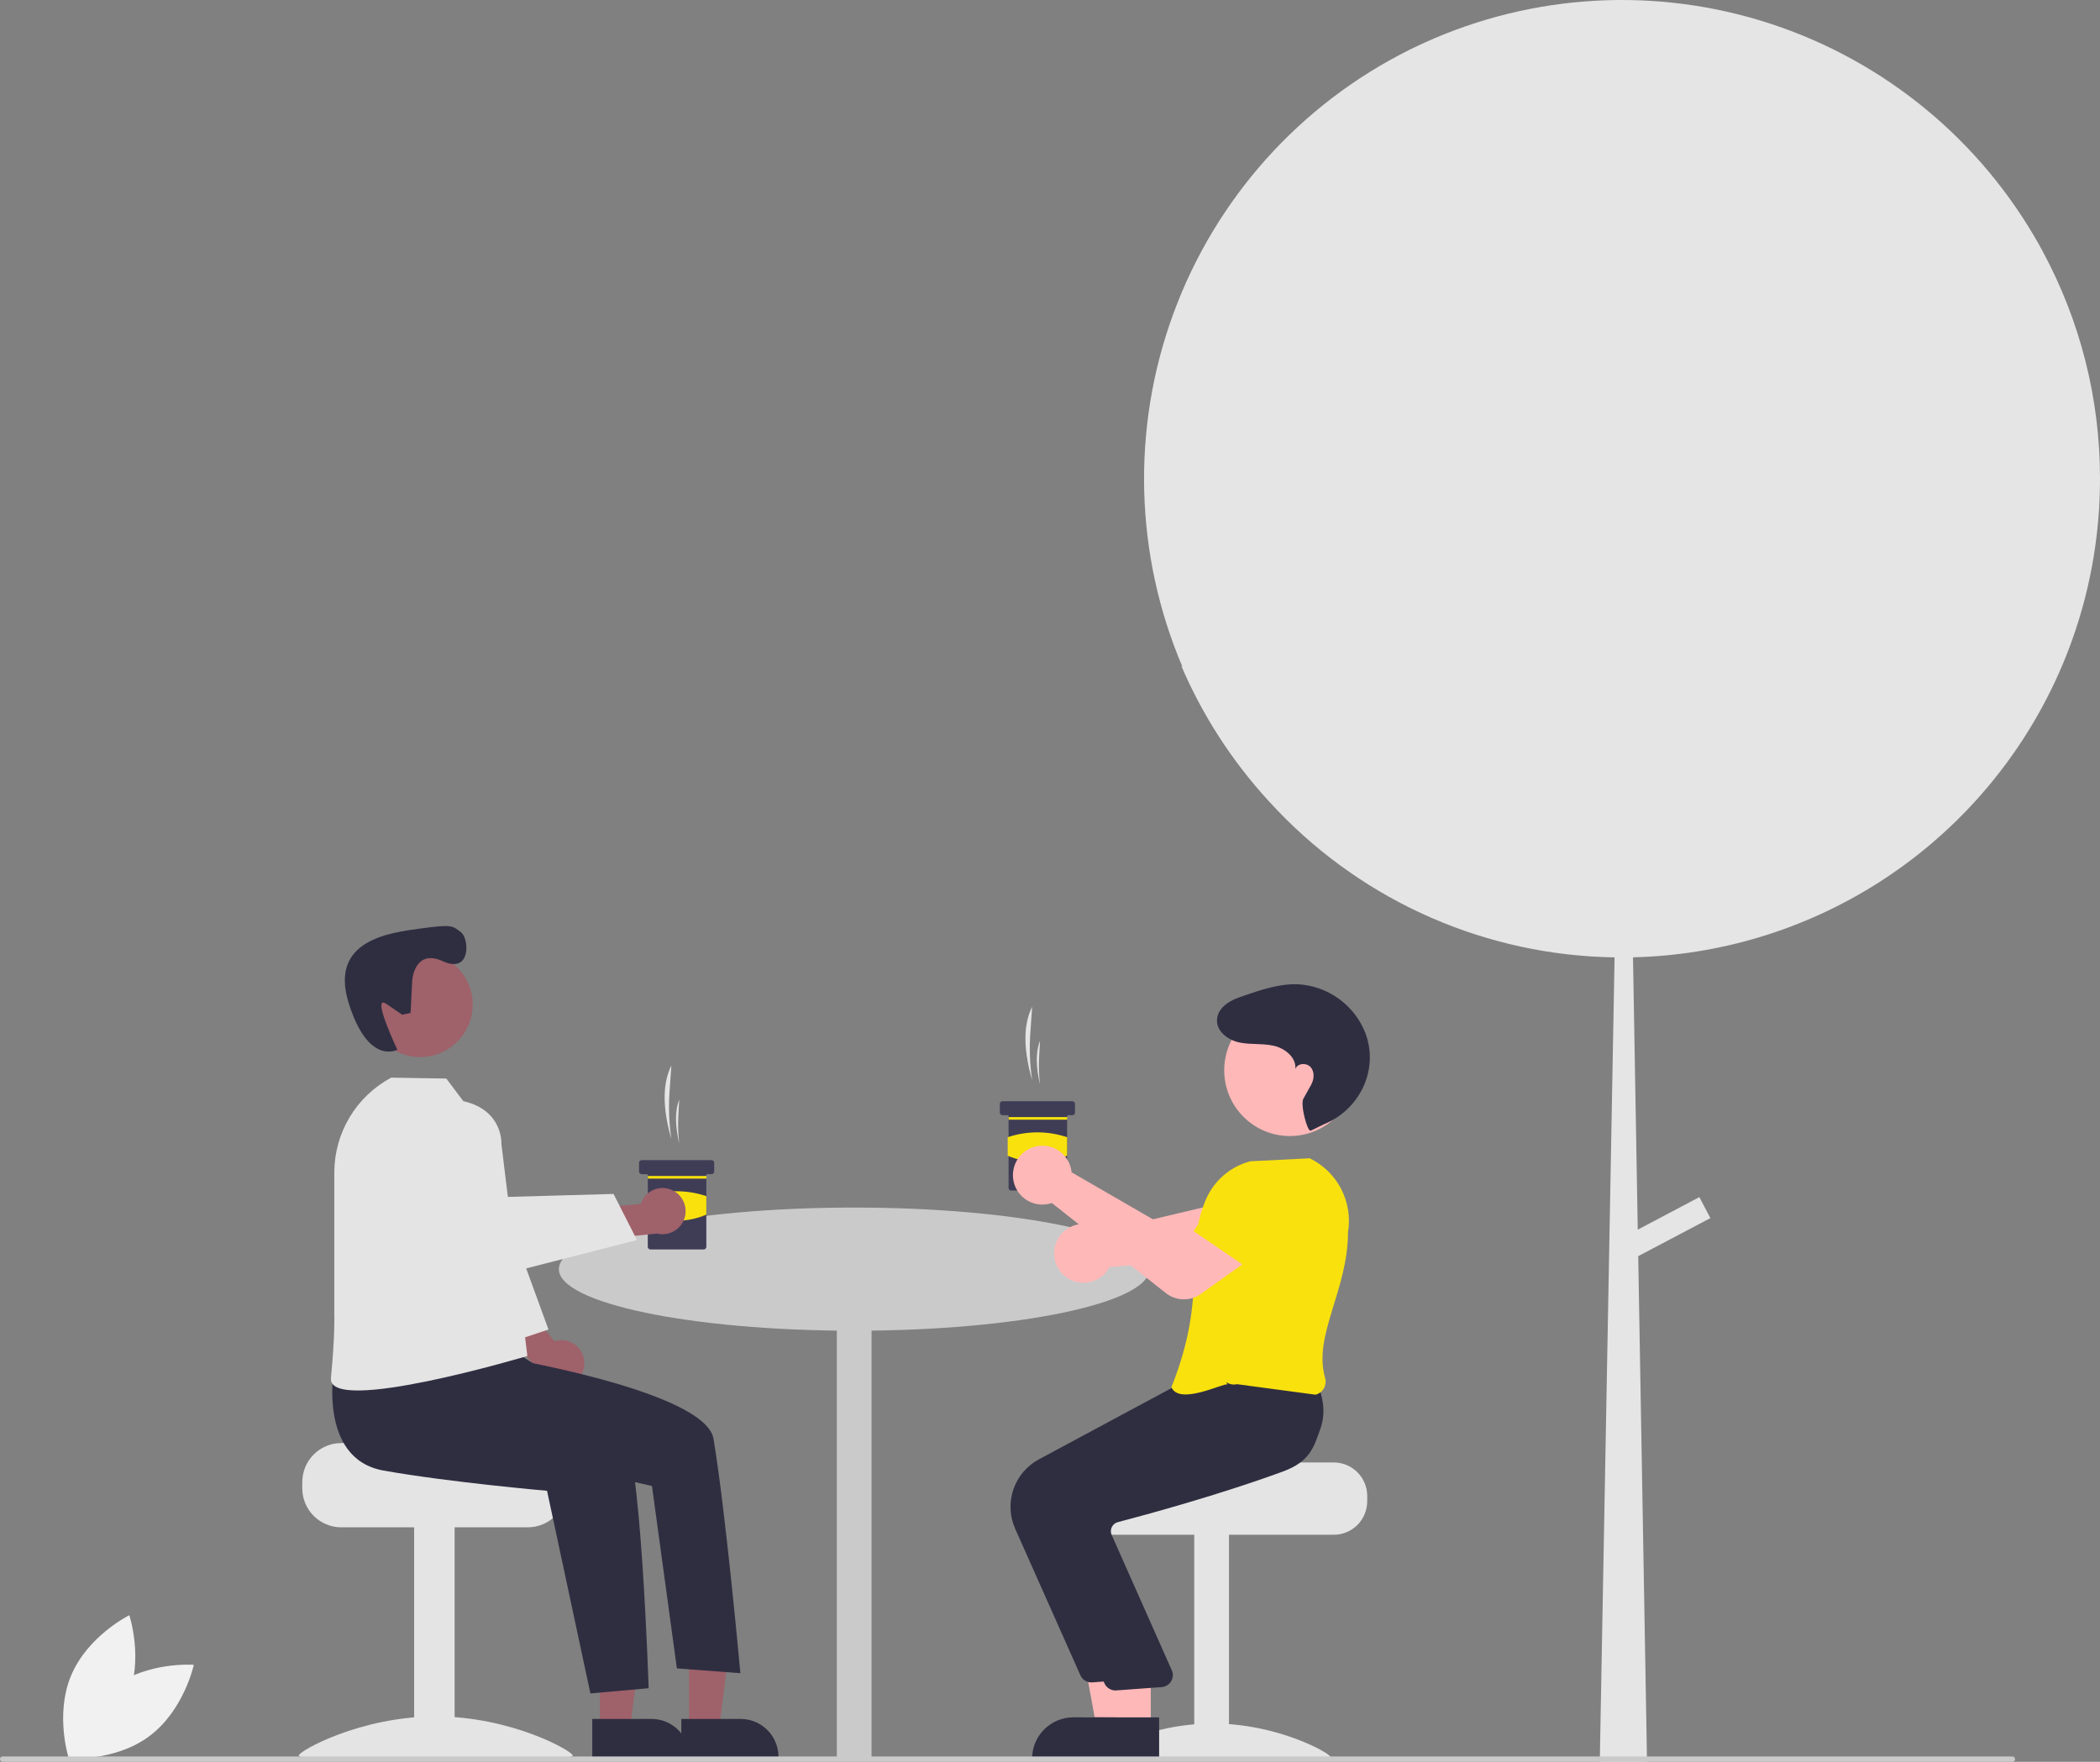 <svg width="404" height="339" viewBox="0 0 404 339" fill="none" xmlns="http://www.w3.org/2000/svg">
<rect x="0" y="0" width="404" height="339" fill="#808080" stroke="none"/>
<g clip-path="url(#clip0_7543_31889)">
<path d="M404 92.093C404 94.119 403.935 96.138 403.806 98.132C403.065 109.658 400.158 120.941 395.238 131.386C395.198 131.475 395.157 131.564 395.117 131.645C394.891 132.132 394.656 132.61 394.413 133.088C386.947 148.122 375.527 160.828 361.384 169.835C347.241 178.843 330.912 183.81 314.159 184.201L315.073 236.604L326.925 230.345L329.045 234.382L315.162 241.703L316.772 334.136L316.853 339H307.767L307.856 334.136L310.615 184.21C298.474 184.036 286.488 181.447 275.354 176.593C264.22 171.739 254.159 164.716 245.756 155.933C245.174 155.333 244.607 154.717 244.041 154.101C244.017 154.077 244 154.052 243.984 154.036C236.979 146.385 231.315 137.604 227.23 128.062C227.318 128.168 227.416 128.257 227.504 128.362C218.271 106.731 217.643 82.379 225.751 60.299C233.859 38.219 250.087 20.082 271.111 9.607C271.426 9.453 271.758 9.298 272.074 9.136C292.868 -0.9 316.667 -2.741 338.753 3.978C360.839 10.697 379.599 25.486 391.315 45.414C391.873 46.354 392.415 47.319 392.933 48.284C400.213 61.732 404.018 76.793 404 92.093Z" fill="#E5E5E5"/>
<path d="M21.733 324.619C15.08 329.589 13.195 338.333 13.195 338.333C13.195 338.333 22.096 339.02 28.749 334.05C35.402 329.08 37.288 320.336 37.288 320.336C37.288 320.336 28.387 319.65 21.733 324.619Z" fill="#F1F1F1"/>
<path d="M24.505 326.953C21.307 334.626 13.299 338.58 13.299 338.58C13.299 338.58 10.475 330.093 13.673 322.42C16.87 314.747 24.878 310.793 24.878 310.793C24.878 310.793 27.702 319.28 24.505 326.953Z" fill="#F1F1F1"/>
<path d="M164.328 256.053C195.705 256.053 221.141 250.748 221.141 244.204C221.141 237.659 195.705 232.354 164.328 232.354C132.951 232.354 107.515 237.659 107.515 244.204C107.515 250.748 132.951 256.053 164.328 256.053Z" fill="#CACACA"/>
<path d="M167.67 250.016H160.986V338.63H167.67V250.016Z" fill="#CACACA"/>
<path d="M203.396 238.597C203.757 237.885 204.264 237.258 204.884 236.757C205.505 236.255 206.223 235.89 206.994 235.686C207.764 235.482 208.569 235.444 209.356 235.574C210.142 235.703 210.892 235.998 211.557 236.438C211.767 236.578 211.967 236.733 212.155 236.901L236.692 231.079L238.501 225.061L248.29 226.672L246.289 236.779C246.045 237.99 245.417 239.09 244.499 239.915C243.582 240.74 242.423 241.247 241.196 241.36L213.436 243.81C213.351 243.975 213.258 244.136 213.156 244.291C212.717 244.957 212.142 245.523 211.469 245.951C210.796 246.378 210.04 246.659 209.251 246.774C208.463 246.889 207.659 246.836 206.892 246.617C206.125 246.399 205.413 246.021 204.803 245.508C204.625 245.36 204.456 245.2 204.298 245.031C203.51 244.179 203.001 243.106 202.84 241.956C202.678 240.806 202.872 239.634 203.396 238.597Z" fill="#FFB8B8"/>
<path d="M256.6 281.4H231.916C231.916 282.111 206.477 282.688 206.477 282.688C206.077 282.989 205.713 283.335 205.392 283.718C204.425 284.873 203.897 286.333 203.901 287.84V288.87C203.901 290.578 204.578 292.216 205.784 293.423C206.989 294.631 208.623 295.309 210.327 295.31H256.6C258.304 295.309 259.938 294.63 261.143 293.422C262.348 292.215 263.026 290.578 263.027 288.87V287.84C263.025 286.132 262.347 284.496 261.142 283.289C259.937 282.081 258.304 281.402 256.6 281.4Z" fill="#E4E4E4"/>
<path d="M236.434 295.054H229.75V338.331H236.434V295.054Z" fill="#E4E4E4"/>
<path d="M210.727 338.096C210.727 338.819 220.855 338.375 233.349 338.375C245.843 338.375 255.971 338.819 255.971 338.096C255.971 337.372 245.843 331.633 233.349 331.633C220.855 331.633 210.727 337.372 210.727 338.096Z" fill="#E4E4E4"/>
<path d="M217.274 332.508L210.972 332.507L207.973 316.126L217.275 316.126L217.274 332.508Z" fill="#FFB8B8"/>
<path d="M218.882 338.63L198.558 338.63V338.372C198.558 337.331 198.762 336.3 199.16 335.339C199.557 334.377 200.14 333.503 200.875 332.767C201.609 332.031 202.481 331.447 203.441 331.049C204.401 330.65 205.429 330.445 206.468 330.445H206.469L218.882 330.446L218.882 338.63Z" fill="#2F2E41"/>
<path d="M207.847 322.349L195.281 294.113C194.231 291.733 194.115 289.044 194.956 286.582C195.796 284.121 197.531 282.066 199.815 280.829L227.071 266.183L239.509 265.123L250.982 264.078L251.065 264.218C251.171 264.397 253.637 268.667 251.97 273.348C250.705 276.899 247.415 279.673 242.191 281.592C229.999 286.072 215.914 289.901 210.424 291.339C210.182 291.401 209.955 291.514 209.759 291.67C209.563 291.826 209.402 292.023 209.287 292.246C209.172 292.466 209.104 292.708 209.086 292.956C209.069 293.204 209.103 293.453 209.187 293.687L220.861 319.97C220.983 320.303 221.027 320.66 220.989 321.013C220.952 321.366 220.834 321.706 220.645 322.006C220.455 322.306 220.2 322.559 219.898 322.744C219.596 322.93 219.255 323.044 218.902 323.076L210.179 323.713C210.105 323.72 210.031 323.723 209.958 323.723C209.511 323.723 209.074 323.593 208.699 323.35C208.325 323.106 208.029 322.758 207.847 322.349Z" fill="#2F2E41"/>
<path d="M221.388 332.508L215.085 332.507L212.086 316.126L221.389 316.126L221.388 332.508Z" fill="#FFB8B8"/>
<path d="M222.995 338.63L202.671 338.63V338.372C202.671 337.331 202.875 336.3 203.273 335.339C203.671 334.377 204.253 333.503 204.988 332.767C205.722 332.031 206.594 331.447 207.554 331.049C208.514 330.65 209.543 330.445 210.581 330.445H210.582L222.996 330.446L222.995 338.63Z" fill="#2F2E41"/>
<path d="M212.474 323.895L199.908 295.658C198.859 293.278 198.743 290.59 199.583 288.128C200.423 285.666 202.158 283.612 204.442 282.374L231.699 267.728L244.136 266.668L253.123 265.887L253.121 265.764C253.227 265.943 255.694 270.212 254.026 274.894C252.762 278.445 252.042 281.219 246.819 283.138C234.626 287.618 220.541 291.447 215.052 292.885C214.809 292.947 214.582 293.06 214.386 293.216C214.19 293.372 214.03 293.568 213.915 293.791C213.8 294.012 213.731 294.253 213.714 294.502C213.696 294.75 213.73 294.999 213.814 295.233L225.488 321.516C225.61 321.849 225.654 322.206 225.617 322.559C225.579 322.912 225.461 323.252 225.272 323.552C225.083 323.852 224.827 324.105 224.525 324.29C224.223 324.476 223.883 324.589 223.53 324.622L214.806 325.258C214.732 325.266 214.659 325.269 214.585 325.269C214.139 325.269 213.701 325.139 213.327 324.895C212.952 324.651 212.656 324.304 212.474 323.895Z" fill="#2F2E41"/>
<path d="M236.156 266.402C235.553 265.975 226.901 270.524 225.359 266.918C232.557 248.886 227.597 241.099 232.006 230.759C232.782 228.975 233.952 227.391 235.428 226.126C236.903 224.861 238.645 223.947 240.524 223.453L251.963 222.875L252.022 222.903C254.604 224.17 256.709 226.237 258.026 228.797C259.343 231.358 259.801 234.275 259.333 237.117C259.292 248.37 252.573 256.953 254.922 265.116C255.021 265.457 255.05 265.815 255.007 266.167C254.964 266.52 254.851 266.86 254.674 267.168C254.502 267.466 254.271 267.725 253.995 267.929C253.72 268.134 253.406 268.28 253.072 268.358L237.967 266.339C237.614 266.423 237.247 266.431 236.891 266.362C236.535 266.293 236.198 266.148 235.902 265.938L236.156 266.402Z" fill="#F9E10D"/>
<path d="M248.145 218.593C255.119 218.593 260.773 212.928 260.773 205.94C260.773 198.951 255.119 193.286 248.145 193.286C241.171 193.286 235.517 198.951 235.517 205.94C235.517 212.928 241.171 218.593 248.145 218.593Z" fill="#FFB8B8"/>
<path d="M252.168 217.554C251.497 217.848 250.123 212.491 250.738 211.42C251.653 209.826 251.599 209.838 252.207 208.783C252.815 207.729 252.95 206.286 252.164 205.359C251.377 204.431 249.556 204.554 249.197 205.717C249.428 203.508 247.247 201.732 245.087 201.233C242.927 200.734 240.649 201.044 238.477 200.6C235.956 200.085 233.334 197.967 234.34 195.19C234.512 194.728 234.771 194.302 235.101 193.936C236.263 192.627 237.888 192.068 239.478 191.527C242.783 190.403 246.18 189.264 249.669 189.389C252.544 189.539 255.312 190.526 257.636 192.229C259.96 193.932 261.737 196.276 262.752 198.976C262.992 199.651 263.179 200.345 263.309 201.05C264.507 207.502 260.767 213.867 254.694 216.324L252.168 217.554Z" fill="#2F2E41"/>
<path d="M65.64 277.67H84.936C84.936 278.499 106.029 279.171 106.029 279.171C106.494 279.522 106.918 279.925 107.293 280.372C108.419 281.718 109.035 283.419 109.031 285.175V286.376C109.03 288.366 108.241 290.274 106.837 291.681C105.432 293.088 103.528 293.879 101.542 293.88H65.64C63.654 293.878 61.75 293.087 60.346 291.68C58.942 290.273 58.153 288.365 58.151 286.376V285.175C58.154 283.185 58.943 281.278 60.347 279.871C61.751 278.465 63.654 277.673 65.64 277.67Z" fill="#E4E4E4"/>
<path d="M87.46 293.582H79.672V338.63H87.46V293.582Z" fill="#E4E4E4"/>
<path d="M110.187 337.796C110.187 338.639 98.385 338.122 83.826 338.122C69.266 338.122 57.464 338.639 57.464 337.796C57.464 336.953 69.266 330.266 83.826 330.266C98.385 330.266 110.187 336.953 110.187 337.796Z" fill="#E4E4E4"/>
<path d="M115.419 332.649H121.216L123.974 310.244L115.418 310.245L115.419 332.649Z" fill="#9F616A"/>
<path d="M113.941 330.752L125.356 330.752H125.357C127.286 330.752 129.137 331.52 130.501 332.887C131.865 334.254 132.632 336.108 132.632 338.042V338.278L113.941 338.279L113.941 330.752Z" fill="#2F2E41"/>
<path d="M132.552 332.649H138.349L141.106 310.244L132.551 310.245L132.552 332.649Z" fill="#9F616A"/>
<path d="M131.073 330.752L142.489 330.752H142.489C144.419 330.752 146.269 331.52 147.633 332.887C148.998 334.254 149.764 336.108 149.764 338.042V338.278L131.073 338.279L131.073 330.752Z" fill="#2F2E41"/>
<path d="M112.377 261.741C112.296 261.101 112.076 260.486 111.733 259.939C111.389 259.393 110.93 258.929 110.389 258.58C109.847 258.231 109.235 258.005 108.597 257.918C107.958 257.831 107.308 257.886 106.693 258.078L100.242 250.328L94.586 253.108L103.85 263.924C104.24 264.938 104.989 265.773 105.953 266.271C106.917 266.77 108.03 266.896 109.081 266.628C110.132 266.359 111.048 265.713 111.655 264.812C112.263 263.911 112.519 262.819 112.377 261.741Z" fill="#9F616A"/>
<path d="M90.682 215.776L94.466 217.332L95.383 228.044L105.518 255.82L96.91 258.692L87.346 240.059L90.682 215.776Z" fill="#E4E4E4"/>
<path d="M80.856 203.393C86.422 203.393 90.935 198.871 90.935 193.294C90.935 187.716 86.422 183.194 80.856 183.194C75.29 183.194 70.777 187.716 70.777 193.294C70.777 198.871 75.29 203.393 80.856 203.393Z" fill="#9F616A"/>
<path d="M79.306 188.594C79.306 188.594 79.748 182.459 85.204 184.96C90.661 187.462 90.305 180.567 88.656 179.348C87.007 178.13 87.059 177.828 81.028 178.643C74.998 179.459 63.289 180.84 67.075 192.991C70.861 205.142 76.436 201.978 76.436 201.978C76.436 201.978 71.28 191.082 74.329 193.165L77.379 195.248L78.988 194.906L79.306 188.594Z" fill="#2F2E41"/>
<path d="M64.314 262.763C64.314 262.763 60.933 280.681 73.8 282.963C86.667 285.245 105.24 286.849 105.24 286.849L113.581 325.844L124.787 324.841C124.787 324.841 123.297 277.9 119.632 274.228C115.967 270.555 98.541 259.808 98.541 259.808L64.314 262.763Z" fill="#2F2E41"/>
<path d="M89.445 255.253L95.072 260.91C95.072 260.91 135.705 267.468 137.272 276.872C139.639 291.07 142.434 321.945 142.434 321.945L130.218 321.027L125.427 285.931L105.88 281.475L83.642 269.331L89.445 255.253Z" fill="#2F2E41"/>
<path d="M89.131 211.874L85.863 207.531L75.263 207.357C71.956 209.121 69.19 211.752 67.262 214.97C65.333 218.188 64.314 221.87 64.314 225.624V253.102C64.314 253.102 64.465 256.759 63.667 265.156C62.978 272.401 101.457 260.91 101.457 260.91L96.461 220.132C96.461 220.132 96.863 213.636 89.131 211.874Z" fill="#E4E4E4"/>
<path d="M387.151 339H0.514C0.378 339 0.247 338.946 0.151 338.849C0.054 338.752 0 338.621 0 338.485C0 338.348 0.054 338.217 0.151 338.121C0.247 338.024 0.378 337.97 0.514 337.97H387.151C387.287 337.97 387.418 338.024 387.514 338.121C387.611 338.217 387.665 338.348 387.665 338.485C387.665 338.621 387.611 338.752 387.514 338.849C387.418 338.946 387.287 339 387.151 339Z" fill="#CACACA"/>
<path d="M198.569 207.849C198.122 204.831 198.004 201.774 198.217 198.731L198.569 193.696C196.629 197.565 197.067 202.658 198.569 207.849Z" fill="#E5E5E5"/>
<path d="M200.083 208.691C199.867 206.891 199.811 205.075 199.913 203.264L200.083 200.267C199.149 202.57 199.36 205.601 200.083 208.691Z" fill="#E5E5E5"/>
<path d="M206.809 212.398V214.083C206.809 214.217 206.755 214.345 206.661 214.44C206.566 214.534 206.438 214.588 206.305 214.588H205.464C205.442 214.588 205.42 214.593 205.4 214.601C205.379 214.61 205.361 214.622 205.345 214.638C205.329 214.653 205.317 214.672 205.309 214.692C205.3 214.713 205.296 214.735 205.296 214.757V228.573C205.295 228.707 205.242 228.835 205.147 228.93C205.053 229.024 204.925 229.078 204.791 229.078H194.535C194.401 229.078 194.273 229.025 194.178 228.93C194.084 228.835 194.03 228.707 194.03 228.573V214.757C194.03 214.712 194.012 214.67 193.981 214.638C193.949 214.606 193.907 214.589 193.862 214.588H192.853C192.72 214.588 192.591 214.535 192.497 214.44C192.402 214.346 192.349 214.217 192.349 214.083V212.398C192.349 212.332 192.362 212.266 192.387 212.205C192.412 212.143 192.45 212.088 192.496 212.041C192.543 211.994 192.599 211.956 192.66 211.931C192.721 211.906 192.787 211.893 192.853 211.893H206.305C206.438 211.893 206.567 211.946 206.661 212.041C206.756 212.136 206.809 212.264 206.809 212.398Z" fill="#3F3D56"/>
<path d="M205.311 214.942H194.045V215.448H205.311V214.942Z" fill="#F9E10D"/>
<path d="M205.296 222.38C203.49 223.158 201.545 223.559 199.579 223.559C197.613 223.559 195.668 223.158 193.862 222.38V218.819C197.571 217.571 201.586 217.571 205.296 218.819V222.38Z" fill="#F9E10D"/>
<path d="M129.16 219.183C128.713 216.166 128.595 213.109 128.808 210.066L129.16 205.03C127.219 208.899 127.658 213.992 129.16 219.183Z" fill="#E5E5E5"/>
<path d="M130.673 220.025C130.458 218.225 130.401 216.409 130.504 214.598L130.673 211.601C129.739 213.904 129.95 216.936 130.673 220.025Z" fill="#E5E5E5"/>
<path d="M137.4 223.733V225.417C137.399 225.551 137.346 225.679 137.251 225.774C137.157 225.869 137.029 225.922 136.895 225.923H136.054C136.032 225.923 136.01 225.927 135.99 225.936C135.97 225.944 135.951 225.956 135.935 225.972C135.92 225.988 135.907 226.006 135.899 226.027C135.891 226.047 135.886 226.069 135.886 226.091V239.907C135.886 240.041 135.832 240.169 135.738 240.264C135.643 240.359 135.516 240.412 135.382 240.413H125.125C124.991 240.413 124.863 240.359 124.769 240.265C124.674 240.17 124.621 240.041 124.621 239.907V226.091C124.621 226.047 124.603 226.004 124.571 225.972C124.54 225.941 124.497 225.923 124.453 225.923H123.444C123.31 225.923 123.182 225.869 123.087 225.775C122.993 225.68 122.939 225.551 122.939 225.417V223.733C122.939 223.666 122.952 223.6 122.978 223.539C123.003 223.478 123.04 223.422 123.087 223.375C123.134 223.328 123.189 223.291 123.251 223.265C123.312 223.24 123.377 223.227 123.444 223.227H136.895C137.029 223.227 137.157 223.281 137.251 223.376C137.346 223.47 137.399 223.599 137.4 223.733Z" fill="#3F3D56"/>
<path d="M135.901 226.277H124.636V226.782H135.901V226.277Z" fill="#F9E10D"/>
<path d="M135.886 233.714C134.08 234.492 132.135 234.893 130.169 234.893C128.204 234.893 126.259 234.492 124.453 233.714V230.153C128.162 228.905 132.177 228.905 135.886 230.153V233.714Z" fill="#F9E10D"/>
<path d="M224.294 248.819L202.353 231.475C202.178 231.536 202 231.589 201.82 231.632C201.046 231.814 200.242 231.83 199.461 231.68C198.68 231.53 197.939 231.217 197.286 230.761C196.63 230.305 196.078 229.713 195.667 229.026C195.257 228.339 194.998 227.572 194.908 226.777C194.74 225.339 195.126 223.892 195.989 222.731C196.852 221.571 198.124 220.785 199.547 220.534C200.969 220.284 202.433 220.588 203.639 221.385C204.845 222.181 205.701 223.41 206.031 224.819C206.088 225.065 206.127 225.315 206.149 225.567L227.991 238.193L233.426 235.057L239.447 242.956L231.008 248.983C230.02 249.683 228.833 250.045 227.624 250.016C226.414 249.986 225.246 249.567 224.294 248.819Z" fill="#FFB8B8"/>
<path d="M242.125 245.416L229.606 236.886L235.489 228.536C236.27 227.427 237.418 226.631 238.728 226.288C240.038 225.945 241.428 226.077 242.65 226.661C243.887 227.251 244.873 228.266 245.428 229.521C245.984 230.776 246.074 232.188 245.681 233.504L242.125 245.416Z" fill="#F9E10D"/>
<path d="M129.501 229.093C128.93 228.793 128.301 228.622 127.658 228.592C127.014 228.562 126.372 228.674 125.776 228.92C125.18 229.166 124.645 229.54 124.209 230.015C123.773 230.49 123.447 231.056 123.252 231.671L113.219 232.545L112.262 238.785L126.414 237.351C127.467 237.609 128.579 237.472 129.538 236.964C130.497 236.456 131.237 235.614 131.618 234.596C131.998 233.578 131.993 232.456 131.603 231.441C131.213 230.427 130.465 229.591 129.501 229.093H129.501Z" fill="#9F616A"/>
<path d="M69.567 219.941L66.729 222.063C66.729 222.063 65.154 225.882 68.24 230.951C71.326 236.02 90.883 246.707 90.883 246.707L122.546 238.604L118.034 229.734L94.963 230.381C94.963 230.381 81.917 214.086 69.567 219.941Z" fill="#E4E4E4"/>
</g>
<defs>
<clipPath id="clip0_7543_31889">
<rect width="404" height="339" fill="white"/>
</clipPath>
</defs>
</svg>
